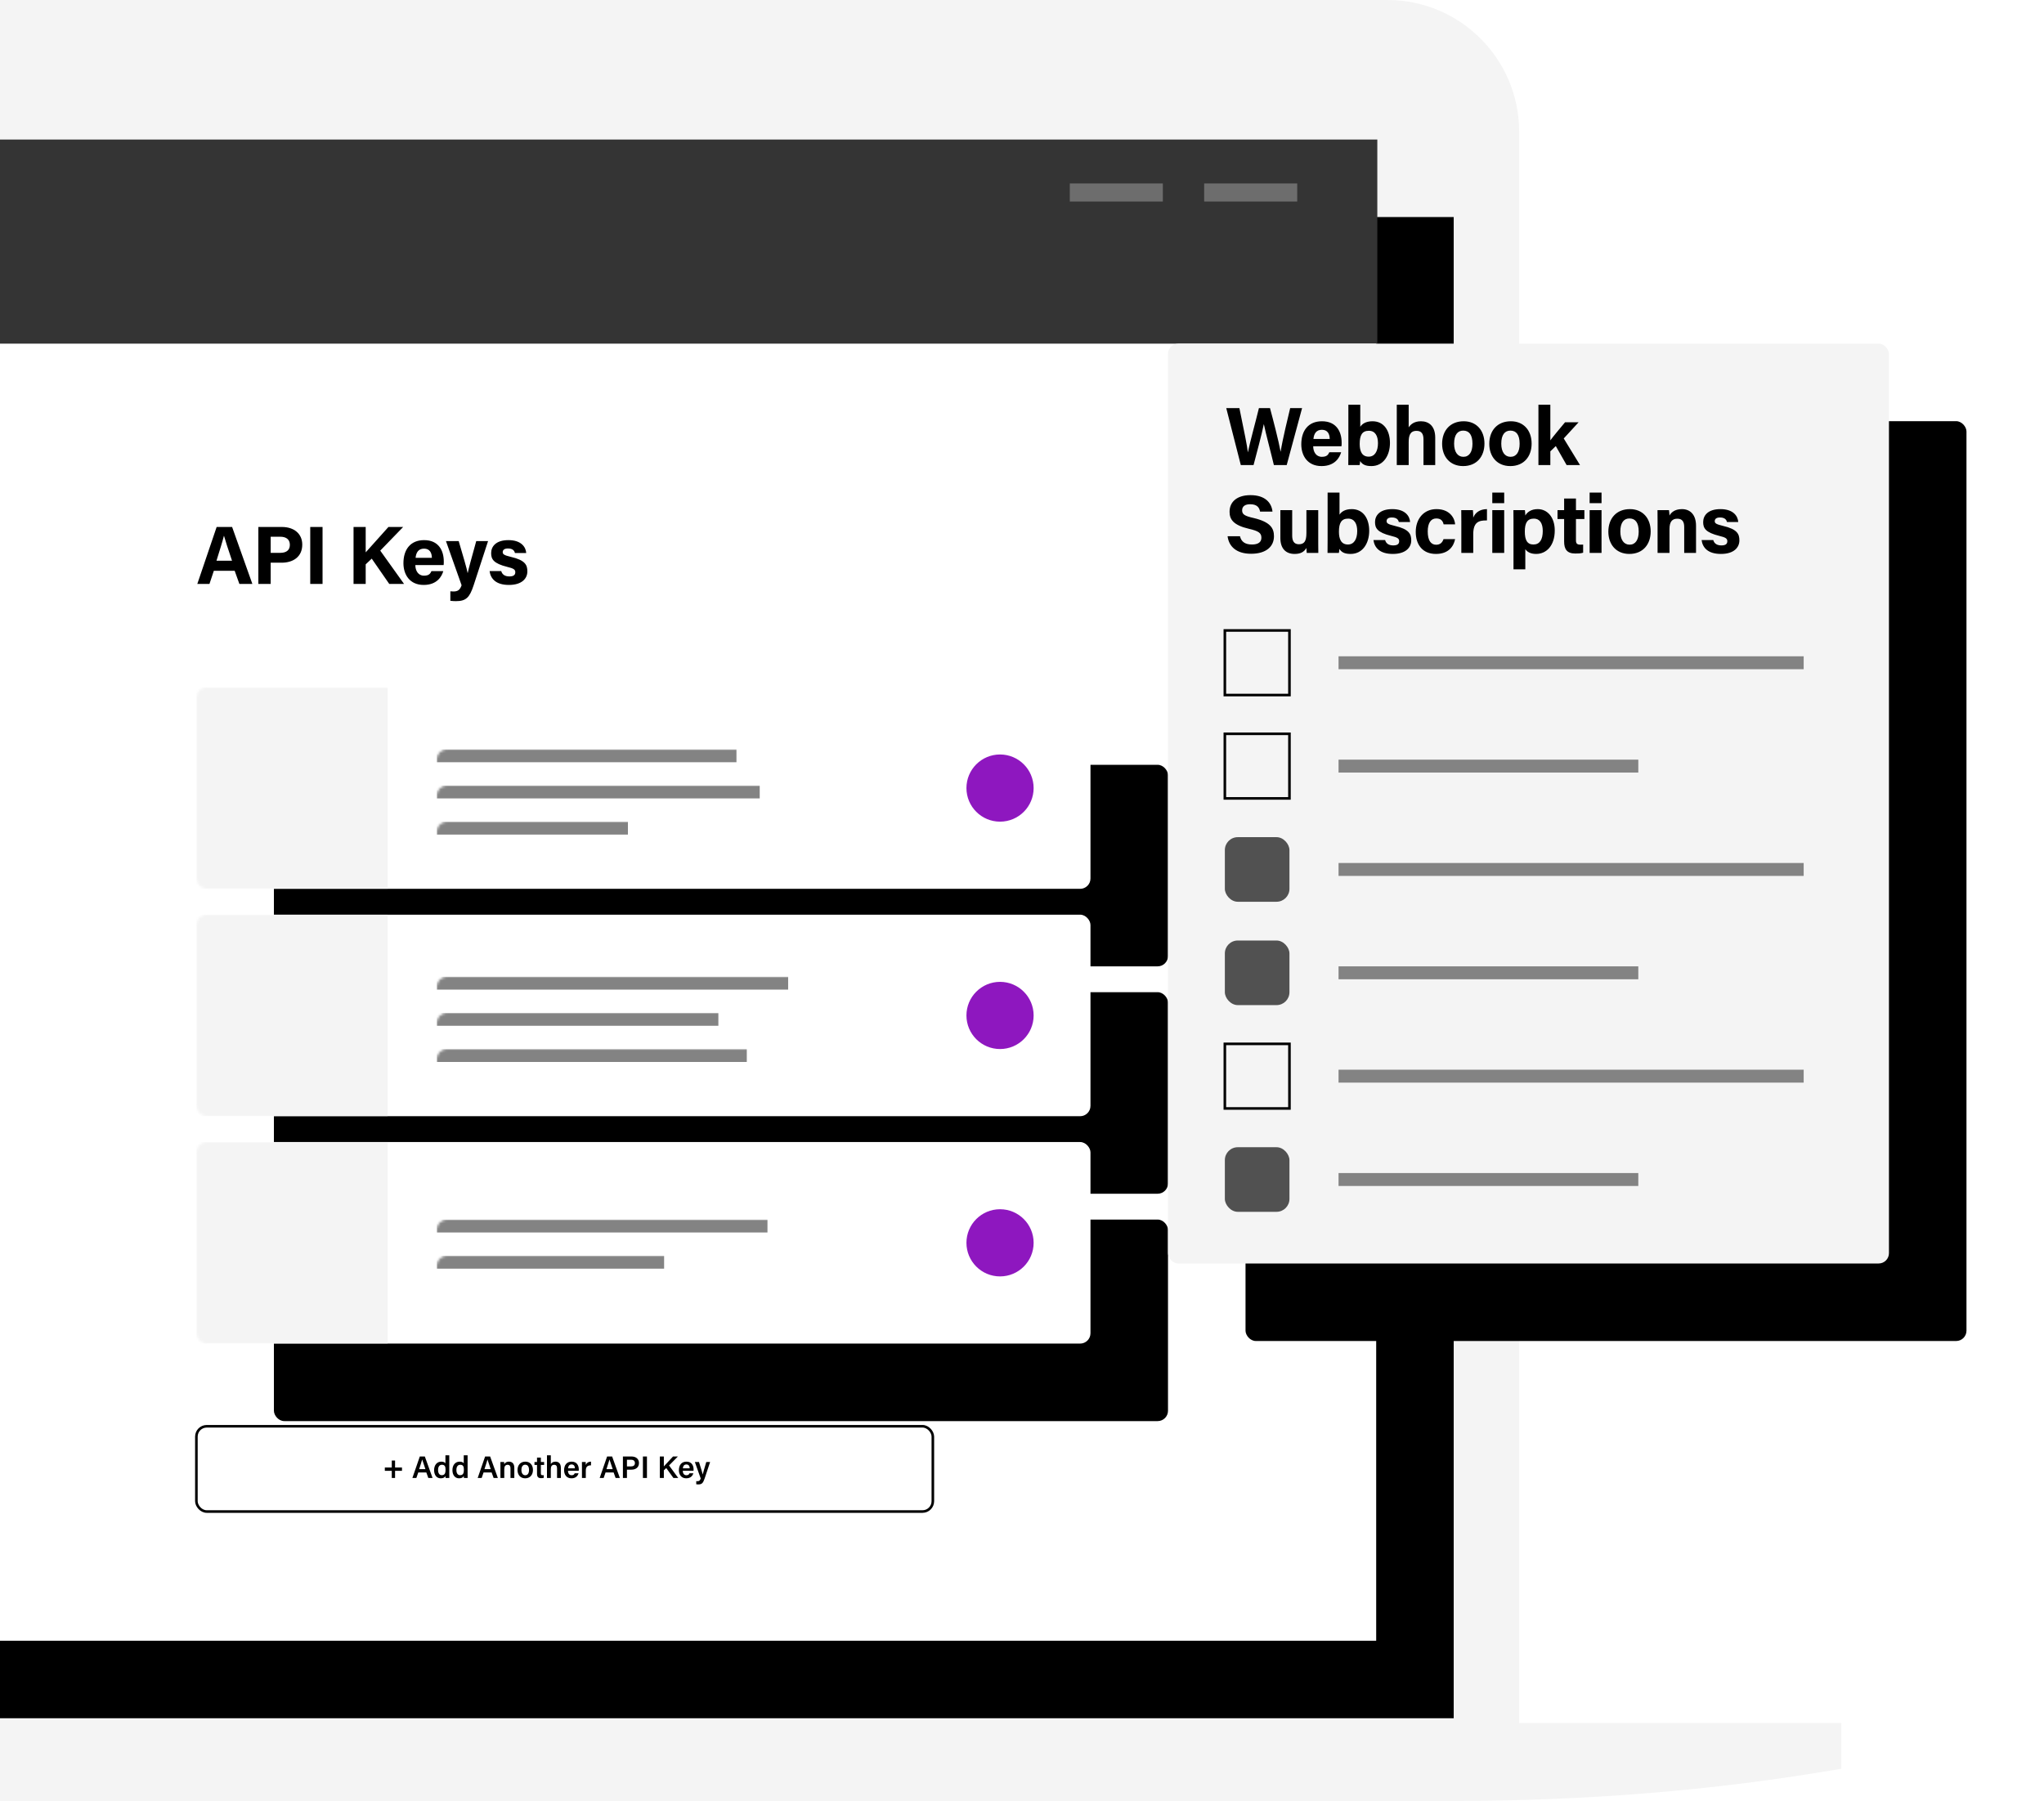 <?xml version="1.0" encoding="UTF-8"?>
<svg width="791px" height="697px" viewBox="0 0 791 697" version="1.1" xmlns="http://www.w3.org/2000/svg" xmlns:xlink="http://www.w3.org/1999/xlink">
    <!-- Generator: Sketch 62 (91390) - https://sketch.com -->
    <title>api_integration</title>
    <desc>Created with Sketch.</desc>
    <defs>
        <path d="M0.566,666.876 L126.223,666.876 L126.223,51 C126.223,22.833 149.057,5.1741062e-15 177.223,0 L1140.897,0 C1169.064,9.03674852e-15 1191.897,22.833 1191.897,51 L1191.897,666.876 L1316.566,666.876 L1316.566,684.535 L1314.127,684.954 C1266.922,692.985 1217.643,697 1166.289,697 L1166.289,697 L155.137,697 C100.036,697 48.512,692.845 0.566,684.535 L0.566,684.535 L0.566,666.876 Z" id="path-1"></path>
        <rect id="path-3" x="182.566" y="54" width="954" height="581"></rect>
        <filter x="-3.1%" y="-5.2%" width="112.6%" height="120.7%" filterUnits="objectBoundingBox" id="filter-4">
            <feOffset dx="30" dy="30" in="SourceAlpha" result="shadowOffsetOuter1"></feOffset>
            <feGaussianBlur stdDeviation="15" in="shadowOffsetOuter1" result="shadowBlurOuter1"></feGaussianBlur>
            <feColorMatrix values="0 0 0 0 0   0 0 0 0 0   0 0 0 0 0  0 0 0 0.392 0" type="matrix" in="shadowBlurOuter1"></feColorMatrix>
        </filter>
        <rect id="path-5" x="0" y="0" width="346" height="78" rx="4"></rect>
        <filter x="-8.7%" y="-38.5%" width="134.7%" height="253.8%" filterUnits="objectBoundingBox" id="filter-7">
            <feOffset dx="30" dy="30" in="SourceAlpha" result="shadowOffsetOuter1"></feOffset>
            <feGaussianBlur stdDeviation="15" in="shadowOffsetOuter1" result="shadowBlurOuter1"></feGaussianBlur>
            <feColorMatrix values="0 0 0 0 0   0 0 0 0 0   0 0 0 0 0  0 0 0 0.392 0" type="matrix" in="shadowBlurOuter1"></feColorMatrix>
        </filter>
        <rect id="path-8" x="0" y="0" width="346" height="78" rx="4"></rect>
        <filter x="-8.7%" y="-38.5%" width="134.7%" height="253.8%" filterUnits="objectBoundingBox" id="filter-10">
            <feOffset dx="30" dy="30" in="SourceAlpha" result="shadowOffsetOuter1"></feOffset>
            <feGaussianBlur stdDeviation="15" in="shadowOffsetOuter1" result="shadowBlurOuter1"></feGaussianBlur>
            <feColorMatrix values="0 0 0 0 0   0 0 0 0 0   0 0 0 0 0  0 0 0 0.392 0" type="matrix" in="shadowBlurOuter1"></feColorMatrix>
        </filter>
        <rect id="path-11" x="0" y="0" width="346" height="78" rx="4"></rect>
        <filter x="-8.7%" y="-38.5%" width="134.7%" height="253.8%" filterUnits="objectBoundingBox" id="filter-13">
            <feOffset dx="30" dy="30" in="SourceAlpha" result="shadowOffsetOuter1"></feOffset>
            <feGaussianBlur stdDeviation="15" in="shadowOffsetOuter1" result="shadowBlurOuter1"></feGaussianBlur>
            <feColorMatrix values="0 0 0 0 0   0 0 0 0 0   0 0 0 0 0  0 0 0 0.392 0" type="matrix" in="shadowBlurOuter1"></feColorMatrix>
        </filter>
        <rect id="path-14" x="0" y="0" width="279" height="356" rx="4"></rect>
        <filter x="-10.8%" y="-8.4%" width="143.0%" height="133.7%" filterUnits="objectBoundingBox" id="filter-15">
            <feOffset dx="30" dy="30" in="SourceAlpha" result="shadowOffsetOuter1"></feOffset>
            <feGaussianBlur stdDeviation="15" in="shadowOffsetOuter1" result="shadowBlurOuter1"></feGaussianBlur>
            <feColorMatrix values="0 0 0 0 0   0 0 0 0 0   0 0 0 0 0  0 0 0 0.392 0" type="matrix" in="shadowBlurOuter1"></feColorMatrix>
        </filter>
    </defs>
    <g id="Public-Site" stroke="none" stroke-width="1" fill="none" fill-rule="evenodd">
        <g id="Platform_Features" transform="translate(0, -1611)">
            <g id="Retention" transform="translate(-604, 1611)">
                <g id="api_integration">
                    <g id="laptop-intro">
                        <g id="laptop">
                            <mask id="mask-2" fill="white">
                                <use xlink:href="#path-1"></use>
                            </mask>
                            <use id="Mask" fill="#F4F4F4" xlink:href="#path-1"></use>
                            <g id="Rectangle" mask="url(#mask-2)">
                                <use fill="black" fill-opacity="1" filter="url(#filter-4)" xlink:href="#path-3"></use>
                                <use fill="#FFFFFF" fill-rule="evenodd" xlink:href="#path-3"></use>
                            </g>
                            <g id="add_api" mask="url(#mask-2)">
                                <g transform="translate(680, 552)">
                                    <rect id="Rectangle" stroke="#000000" stroke-width="1" fill="none" x="0" y="0" width="285" height="33" rx="4"></rect>
                                    <path d="M76.884,20 L76.884,17.24 L79.56,17.24 L79.56,15.968 L76.884,15.968 L76.884,13.256 L75.612,13.256 L75.612,15.968 L72.924,15.968 L72.924,17.24 L75.612,17.24 L75.612,20 L76.884,20 Z M85.128,20 L85.86,17.888 L88.992,17.888 L89.748,20 L91.392,20 L88.404,11.696 L86.46,11.696 L83.592,20 L85.128,20 Z M88.632,16.592 L86.208,16.592 C86.736,14.972 87.168,13.64 87.372,12.86 L87.384,12.86 C87.588,13.568 87.984,14.696 88.632,16.592 Z M94.548,20.144 C95.508,20.144 96.072,19.82 96.372,19.28 C96.372,19.448 96.408,19.82 96.432,20 L97.872,20 C97.86,19.424 97.86,18.86 97.86,18.284 L97.86,11.228 L96.372,11.228 L96.372,14.348 C96.216,14.048 95.736,13.688 94.788,13.688 C93.048,13.688 91.992,15.068 91.992,16.976 C91.992,18.884 92.988,20.144 94.548,20.144 Z M94.968,18.932 C94.08,18.932 93.528,18.224 93.528,16.928 C93.528,15.656 94.056,14.9 95.016,14.9 C96.228,14.9 96.42,15.716 96.42,16.88 C96.42,17.924 96.228,18.932 94.968,18.932 Z M101.64,20.144 C102.6,20.144 103.164,19.82 103.464,19.28 C103.464,19.448 103.5,19.82 103.524,20 L104.964,20 C104.952,19.424 104.952,18.86 104.952,18.284 L104.952,11.228 L103.464,11.228 L103.464,14.348 C103.308,14.048 102.828,13.688 101.88,13.688 C100.14,13.688 99.084,15.068 99.084,16.976 C99.084,18.884 100.08,20.144 101.64,20.144 Z M102.06,18.932 C101.172,18.932 100.62,18.224 100.62,16.928 C100.62,15.656 101.148,14.9 102.108,14.9 C103.32,14.9 103.512,15.716 103.512,16.88 C103.512,17.924 103.32,18.932 102.06,18.932 Z M110.4,20 L111.132,17.888 L114.264,17.888 L115.02,20 L116.664,20 L113.676,11.696 L111.732,11.696 L108.864,20 L110.4,20 Z M113.904,16.592 L111.48,16.592 C112.008,14.972 112.44,13.64 112.644,12.86 L112.656,12.86 C112.86,13.568 113.256,14.696 113.904,16.592 Z M119.148,20 L119.148,16.616 C119.148,15.476 119.58,14.912 120.456,14.912 C121.272,14.912 121.548,15.464 121.548,16.232 L121.548,20 L123.036,20 L123.036,16.064 C123.036,14.48 122.196,13.688 120.984,13.688 C119.868,13.688 119.364,14.264 119.148,14.696 C119.148,14.504 119.124,14 119.088,13.832 L117.648,13.832 C117.66,14.3 117.66,14.852 117.66,15.38 L117.66,20 L119.148,20 Z M127.236,20.144 C129.168,20.144 130.248,18.74 130.248,16.904 C130.248,14.972 129.096,13.688 127.308,13.688 C125.388,13.688 124.272,15.056 124.272,16.928 C124.272,18.776 125.364,20.144 127.236,20.144 Z M127.272,18.956 C126.348,18.956 125.784,18.164 125.784,16.916 C125.784,15.572 126.336,14.876 127.248,14.876 C128.208,14.876 128.724,15.596 128.724,16.928 C128.724,18.176 128.208,18.956 127.272,18.956 Z M133.344,20.084 C133.68,20.084 134.112,20.072 134.424,19.964 L134.424,18.92 C134.28,18.944 134.1,18.944 133.98,18.944 C133.452,18.944 133.308,18.728 133.308,18.212 L133.308,14.972 L134.568,14.972 L134.568,13.832 L133.308,13.832 L133.308,12.116 L131.82,12.116 L131.82,13.832 L130.836,13.832 L130.836,14.972 L131.82,14.972 L131.82,18.428 C131.82,19.484 132.228,20.084 133.344,20.084 Z M137.16,20 L137.16,16.688 C137.16,15.632 137.448,14.912 138.456,14.912 C139.236,14.912 139.572,15.392 139.572,16.28 L139.572,20 L141.048,20 L141.048,16.052 C141.048,14.324 140.076,13.688 138.984,13.688 C137.964,13.688 137.448,14.168 137.16,14.624 L137.16,11.228 L135.672,11.228 L135.672,20 L137.16,20 Z M145.14,20.144 C147,20.144 147.672,18.968 147.9,18.2 L146.4,18.2 C146.232,18.596 145.98,18.956 145.188,18.956 C144.264,18.956 143.796,18.152 143.796,17.228 L147.96,17.228 C147.984,17.048 147.984,16.904 147.984,16.7 C147.984,15.236 147.288,13.688 145.212,13.688 C143.268,13.688 142.296,15.092 142.296,17 C142.296,18.608 143.148,20.144 145.14,20.144 Z M146.484,16.28 L143.832,16.28 C143.916,15.404 144.288,14.78 145.2,14.78 C146.112,14.78 146.472,15.452 146.484,16.28 Z M150.696,20 L150.696,17.204 C150.696,15.56 151.464,15.116 152.712,15.128 L152.712,13.688 C151.668,13.7 150.984,14.228 150.696,14.972 C150.696,14.552 150.684,13.976 150.66,13.832 L149.196,13.832 C149.208,14.288 149.208,14.804 149.208,15.5 L149.208,20 L150.696,20 Z M157.608,20 L158.34,17.888 L161.472,17.888 L162.228,20 L163.872,20 L160.884,11.696 L158.94,11.696 L156.072,20 L157.608,20 Z M161.112,16.592 L158.688,16.592 C159.216,14.972 159.648,13.64 159.852,12.86 L159.864,12.86 C160.068,13.568 160.464,14.696 161.112,16.592 Z M166.62,20 L166.62,16.796 L168.348,16.796 C169.98,16.796 171.276,15.956 171.276,14.216 C171.276,12.656 170.112,11.696 168.396,11.696 L165.06,11.696 L165.06,20 L166.62,20 Z M168.18,15.536 L166.62,15.536 L166.62,12.956 L168.228,12.956 C169.056,12.956 169.704,13.34 169.704,14.252 C169.704,15.14 169.116,15.536 168.18,15.536 Z M174.36,20 L174.36,11.696 L172.8,11.696 L172.8,20 L174.36,20 Z M180.9,20 L180.9,17.06 L181.836,16.172 L184.596,20 L186.468,20 L182.916,15.164 L186.336,11.696 L184.452,11.696 C183.312,12.944 181.464,14.888 180.9,15.536 L180.9,11.696 L179.352,11.696 L179.352,20 L180.9,20 Z M189.564,20.144 C191.424,20.144 192.096,18.968 192.324,18.2 L190.824,18.2 C190.656,18.596 190.404,18.956 189.612,18.956 C188.688,18.956 188.22,18.152 188.22,17.228 L192.384,17.228 C192.408,17.048 192.408,16.904 192.408,16.7 C192.408,15.236 191.712,13.688 189.636,13.688 C187.692,13.688 186.72,15.092 186.72,17 C186.72,18.608 187.572,20.144 189.564,20.144 Z M190.908,16.28 L188.256,16.28 C188.34,15.404 188.712,14.78 189.624,14.78 C190.536,14.78 190.896,15.452 190.908,16.28 Z M194.196,22.508 C195.6,22.508 196.08,22.004 196.68,20.216 L198.804,13.832 L197.316,13.832 C196.488,16.604 196.104,17.996 195.948,18.644 L195.936,18.644 C195.816,18.044 195.264,16.244 194.496,13.832 L192.9,13.832 L195.168,20.204 C194.892,21.008 194.58,21.26 193.908,21.26 C193.752,21.26 193.572,21.248 193.44,21.236 L193.44,22.46 C193.716,22.496 194.028,22.508 194.196,22.508 Z" id="+AddAnotherAPIKey" stroke="none" fill="#000000" fill-rule="nonzero"></path>
                                </g>
                            </g>
                            <g id="fake-header" mask="url(#mask-2)">
                                <g transform="translate(183, 54)">
                                    <rect id="Rectangle" fill="#343434" x="0" y="0" width="954" height="79"></rect>
                                    <rect id="Rectangle-Copy-18" fill="#6D6D6D" x="835" y="17" width="36" height="7"></rect>
                                    <rect id="Rectangle-Copy-19" fill="#6D6D6D" x="887" y="17" width="36" height="7"></rect>
                                </g>
                            </g>
                            <g id="Group-6" mask="url(#mask-2)">
                                <g transform="translate(680, 193)">
                                    <path d="M5.056,33 L6.752,27.912 L14.816,27.912 L16.64,33 L21.664,33 L13.824,10.952 L7.84,10.952 L0.352,33 L5.056,33 Z M13.792,24.008 L7.776,24.008 C9.024,20.008 10.112,16.552 10.656,14.376 L10.688,14.376 C11.232,16.36 12.224,19.336 13.792,24.008 Z M28.748,33 L28.748,24.776 L33.004,24.776 C37.356,24.776 40.972,22.568 40.972,17.768 C40.972,13.576 37.804,10.952 33.1,10.952 L23.98,10.952 L23.98,33 L28.748,33 Z M32.396,20.968 L28.748,20.968 L28.748,14.728 L32.492,14.728 C34.508,14.728 36.172,15.592 36.172,17.864 C36.172,20.104 34.604,20.968 32.396,20.968 Z M48.824,33 L48.824,10.952 L44.056,10.952 L44.056,33 L48.824,33 Z M65.52,33 L65.52,25.416 L67.856,23.208 L74.64,33 L80.368,33 L71.152,20.104 L80.016,10.952 L74.32,10.952 C71.536,14.12 66.992,19.08 65.52,20.776 L65.52,10.952 L60.816,10.952 L60.816,33 L65.52,33 Z M87.964,33.384 C93.148,33.384 94.972,30.056 95.548,28.04 L90.972,28.04 C90.524,29.032 89.98,29.8 88.06,29.8 C85.788,29.8 84.732,27.784 84.732,25.704 L95.676,25.704 C95.74,25.224 95.74,24.872 95.74,24.296 C95.74,20.168 93.788,16.04 88.124,16.04 C82.78,16.04 80.124,19.752 80.124,24.968 C80.124,29.32 82.492,33.384 87.964,33.384 Z M91.132,22.888 L84.828,22.888 C85.02,20.84 85.916,19.336 88.092,19.336 C90.332,19.336 91.1,20.968 91.132,22.888 Z M100.424,39.656 C104.392,39.656 105.736,38.248 107.304,33.48 L112.872,16.424 L108.296,16.424 C106.344,23.4 105.352,27.112 105,28.776 L104.968,28.776 C104.712,27.24 103.208,22.152 101.512,16.424 L96.584,16.424 L102.632,33.512 C101.992,35.336 101.16,35.912 99.464,35.912 C99.08,35.912 98.6,35.88 98.28,35.848 L98.28,39.528 C99.08,39.624 100.008,39.656 100.424,39.656 Z M120.948,33.384 C125.972,33.384 128.084,30.888 128.084,28.136 C128.084,25.704 127.284,23.816 121.748,22.536 C119.06,21.896 118.548,21.512 118.548,20.68 C118.548,19.944 119.06,19.272 120.564,19.272 C122.708,19.272 123.124,20.424 123.284,21.032 L127.636,21.032 C127.508,18.792 125.78,16.04 120.756,16.04 C115.764,16.04 114.068,18.632 114.068,21.064 C114.068,23.4 114.932,25.064 120.34,26.408 C122.708,26.984 123.412,27.4 123.412,28.456 C123.412,29.48 122.804,30.088 121.108,30.088 C119.412,30.088 118.324,29.352 117.972,28.008 L113.46,28.008 C113.844,30.952 115.892,33.384 120.948,33.384 Z" id="APIKeys" fill="#000000" fill-rule="nonzero"></path>
                                    <g id="api_add" stroke-width="1" fill="none" fill-rule="evenodd" transform="translate(0, 73)">
                                        <mask id="mask-6" fill="white">
                                            <use xlink:href="#path-5"></use>
                                        </mask>
                                        <g id="Rectangle">
                                            <use fill="black" fill-opacity="1" filter="url(#filter-7)" xlink:href="#path-5"></use>
                                            <use fill="#FFFFFF" fill-rule="evenodd" xlink:href="#path-5"></use>
                                        </g>
                                        <circle id="Oval" fill="#8E17BF" mask="url(#mask-6)" cx="311" cy="39" r="13"></circle>
                                        <rect id="Rectangle-Copy-25" fill="#F4F4F4" mask="url(#mask-6)" x="0" y="0" width="74" height="78"></rect>
                                        <rect id="Rectangle-Copy-21" fill="#838383" mask="url(#mask-6)" x="93" y="24" width="116" height="5"></rect>
                                        <rect id="Rectangle-Copy-22" fill="#838383" mask="url(#mask-6)" x="93" y="38" width="125" height="5"></rect>
                                        <rect id="Rectangle-Copy-42" fill="#838383" mask="url(#mask-6)" x="93" y="52" width="74" height="5"></rect>
                                    </g>
                                    <g id="api_add-copy" stroke-width="1" fill="none" fill-rule="evenodd" transform="translate(0, 161)">
                                        <mask id="mask-9" fill="white">
                                            <use xlink:href="#path-8"></use>
                                        </mask>
                                        <g id="Rectangle">
                                            <use fill="black" fill-opacity="1" filter="url(#filter-10)" xlink:href="#path-8"></use>
                                            <use fill="#FFFFFF" fill-rule="evenodd" xlink:href="#path-8"></use>
                                        </g>
                                        <circle id="Oval" fill="#8E17BF" mask="url(#mask-9)" cx="311" cy="39" r="13"></circle>
                                        <rect id="Rectangle-Copy-25" fill="#F4F4F4" mask="url(#mask-9)" x="0" y="0" width="74" height="78"></rect>
                                        <rect id="Rectangle-Copy-21" fill="#838383" mask="url(#mask-9)" x="93" y="24" width="136" height="5"></rect>
                                        <rect id="Rectangle-Copy-22" fill="#838383" mask="url(#mask-9)" x="93" y="38" width="109" height="5"></rect>
                                        <rect id="Rectangle-Copy-42" fill="#838383" mask="url(#mask-9)" x="93" y="52" width="120" height="5"></rect>
                                    </g>
                                    <g id="api_add-copy-2" stroke-width="1" fill="none" fill-rule="evenodd" transform="translate(0, 249)">
                                        <mask id="mask-12" fill="white">
                                            <use xlink:href="#path-11"></use>
                                        </mask>
                                        <g id="Rectangle">
                                            <use fill="black" fill-opacity="1" filter="url(#filter-13)" xlink:href="#path-11"></use>
                                            <use fill="#FFFFFF" fill-rule="evenodd" xlink:href="#path-11"></use>
                                        </g>
                                        <circle id="Oval" fill="#8E17BF" mask="url(#mask-12)" cx="311" cy="39" r="13"></circle>
                                        <rect id="Rectangle-Copy-25" fill="#F4F4F4" mask="url(#mask-12)" x="0" y="0" width="74" height="78"></rect>
                                        <rect id="Rectangle-Copy-22" fill="#838383" mask="url(#mask-12)" x="93" y="30" width="128" height="5"></rect>
                                        <rect id="Rectangle-Copy-42" fill="#838383" mask="url(#mask-12)" x="93" y="44" width="88" height="5"></rect>
                                    </g>
                                </g>
                            </g>
                        </g>
                    </g>
                    <g id="Group-7" transform="translate(1056, 133)">
                        <g id="Rectangle">
                            <use fill="black" fill-opacity="1" filter="url(#filter-15)" xlink:href="#path-14"></use>
                            <use fill="#F4F4F4" fill-rule="evenodd" xlink:href="#path-14"></use>
                        </g>
                        <path d="M33.104,47 C34.288,42.552 36.272,35.128 37.072,31.192 L37.104,31.192 C37.872,34.968 39.824,42.104 40.976,47 L45.936,47 L51.888,24.952 L47.28,24.952 C46.48,28.376 44.336,36.92 43.6,41.784 L43.568,41.784 C42.832,37.72 40.624,29.176 39.472,24.952 L35.184,24.952 C33.904,30.264 31.76,37.944 30.928,42.008 L30.896,42.008 C30.64,39.576 29.712,35.064 27.632,24.952 L22.544,24.952 L28.176,47 L33.104,47 Z M59.42,47.384 C64.604,47.384 66.428,44.056 67.004,42.04 L62.428,42.04 C61.98,43.032 61.436,43.8 59.516,43.8 C57.244,43.8 56.188,41.784 56.188,39.704 L67.132,39.704 C67.196,39.224 67.196,38.872 67.196,38.296 C67.196,34.168 65.244,30.04 59.58,30.04 C54.236,30.04 51.58,33.752 51.58,38.968 C51.58,43.32 53.948,47.384 59.42,47.384 Z M62.588,36.888 L56.284,36.888 C56.476,34.84 57.372,33.336 59.548,33.336 C61.788,33.336 62.556,34.968 62.588,36.888 Z M78.696,47.384 C83.464,47.384 85.896,43.16 85.896,38.424 C85.896,33.784 83.656,30.04 79.144,30.04 C76.456,30.04 75.08,31.128 74.408,32.184 L74.408,23.64 L69.8,23.64 L69.8,41.592 C69.8,43.384 69.8,45.208 69.768,47 L74.152,47 C74.248,46.584 74.344,45.976 74.344,45.432 C75.144,46.648 76.232,47.384 78.696,47.384 Z M77.672,43.736 C75.016,43.736 74.184,41.592 74.184,38.808 C74.184,35.416 75.112,33.72 77.736,33.72 C80.2,33.72 81.256,35.736 81.256,38.52 C81.256,41.656 80.008,43.736 77.672,43.736 Z M93.14,47 L93.14,38.2 C93.14,35.672 93.62,33.752 96.18,33.752 C98.1,33.752 98.868,34.904 98.868,37.048 L98.868,47 L103.412,47 L103.412,36.376 C103.412,31.896 100.948,30.04 97.876,30.04 C95.188,30.04 93.844,31.32 93.14,32.408 L93.14,23.64 L88.532,23.64 L88.532,47 L93.14,47 Z M114.208,47.384 C119.456,47.384 122.464,43.704 122.464,38.68 C122.464,33.496 119.296,30.04 114.432,30.04 C109.184,30.04 106.08,33.656 106.08,38.776 C106.08,43.704 109.088,47.384 114.208,47.384 Z M114.304,43.8 C112.096,43.8 110.72,41.912 110.72,38.712 C110.72,35.224 112.128,33.656 114.24,33.656 C116.544,33.656 117.824,35.288 117.824,38.744 C117.824,41.912 116.576,43.8 114.304,43.8 Z M132.46,47.384 C137.708,47.384 140.716,43.704 140.716,38.68 C140.716,33.496 137.548,30.04 132.684,30.04 C127.436,30.04 124.332,33.656 124.332,38.776 C124.332,43.704 127.34,47.384 132.46,47.384 Z M132.556,43.8 C130.348,43.8 128.972,41.912 128.972,38.712 C128.972,35.224 130.38,33.656 132.492,33.656 C134.796,33.656 136.076,35.288 136.076,38.744 C136.076,41.912 134.828,43.8 132.556,43.8 Z M147.96,47 L147.96,41.688 L150.072,39.64 L154.264,47 L159.448,47 L153.144,36.696 L158.904,30.424 L153.656,30.424 C151.352,33.208 149.176,35.768 147.96,37.432 L147.96,23.64 L143.352,23.64 L143.352,47 L147.96,47 Z M32.144,81.32 C37.968,81.32 41.008,78.536 41.008,74.536 C41.008,71.4 39.6,69.032 33.2,67.496 C29.616,66.696 28.688,66.056 28.688,64.52 C28.688,62.952 29.84,62.152 31.792,62.152 C34.64,62.152 35.376,63.624 35.632,65 L40.432,65 C40.112,61.768 37.776,58.632 31.92,58.632 C26.704,58.632 23.824,61.224 23.824,65.064 C23.824,68.04 25.296,70.248 31.312,71.656 C35.088,72.52 36.144,73.288 36.144,75.112 C36.144,76.712 35.056,77.736 32.496,77.736 C29.936,77.736 28.368,76.744 27.856,74.536 L23.056,74.536 C23.568,78.568 26.544,81.32 32.144,81.32 Z M48.988,81.384 C51.132,81.384 52.572,80.744 53.564,79.08 C53.596,79.656 53.628,80.552 53.692,81 L58.172,81 C58.149,79.949 58.143,78.75 58.141,77.58 L58.14,64.424 L53.564,64.424 L53.564,73.256 C53.564,76.52 52.7,77.64 50.62,77.64 C48.636,77.64 48.06,76.136 48.06,74.312 L48.06,64.424 L43.484,64.424 L43.484,75.24 C43.484,79.336 45.628,81.384 48.988,81.384 Z M70.664,81.384 C75.432,81.384 77.864,77.16 77.864,72.424 C77.864,67.784 75.624,64.04 71.112,64.04 C68.424,64.04 67.048,65.128 66.376,66.184 L66.376,57.64 L61.768,57.64 L61.768,75.592 C61.768,77.384 61.768,79.208 61.736,81 L66.12,81 C66.216,80.584 66.312,79.976 66.312,79.432 C67.112,80.648 68.2,81.384 70.664,81.384 Z M69.64,77.736 C66.984,77.736 66.152,75.592 66.152,72.808 C66.152,69.416 67.08,67.72 69.704,67.72 C72.168,67.72 73.224,69.736 73.224,72.52 C73.224,75.656 71.976,77.736 69.64,77.736 Z M86.996,81.384 C92.02,81.384 94.132,78.888 94.132,76.136 C94.132,73.704 93.332,71.816 87.796,70.536 C85.108,69.896 84.596,69.512 84.596,68.68 C84.596,67.944 85.108,67.272 86.612,67.272 C88.756,67.272 89.172,68.424 89.332,69.032 L93.684,69.032 C93.556,66.792 91.828,64.04 86.804,64.04 C81.812,64.04 80.116,66.632 80.116,69.064 C80.116,71.4 80.98,73.064 86.388,74.408 C88.756,74.984 89.46,75.4 89.46,76.456 C89.46,77.48 88.852,78.088 87.156,78.088 C85.46,78.088 84.372,77.352 84.02,76.008 L79.508,76.008 C79.892,78.952 81.94,81.384 86.996,81.384 Z M103.68,81.384 C108.608,81.384 110.56,78.408 111.104,75.656 L106.624,75.656 C106.208,76.904 105.376,77.832 103.776,77.832 C101.792,77.832 100.512,76.232 100.512,72.68 C100.512,69.48 101.696,67.656 103.808,67.656 C105.6,67.656 106.368,68.584 106.656,69.928 L111.104,69.928 C111.04,68.072 109.472,64.04 103.904,64.04 C98.848,64.04 95.872,67.944 95.872,72.84 C95.872,77.832 98.528,81.384 103.68,81.384 Z M118.124,81 L118.124,73.768 C118.124,69.224 120.108,68.328 123.436,68.424 L123.436,64.04 C120.62,64.072 118.86,65.448 118.124,67.336 C118.124,66.44 118.06,64.808 117.996,64.424 L113.484,64.424 C113.516,65.832 113.516,67.272 113.516,68.936 L113.516,81 L118.124,81 Z M130.104,61.736 L130.104,57.64 L125.496,57.64 L125.496,61.736 L130.104,61.736 Z M130.104,81 L130.104,64.424 L125.496,64.424 L125.496,81 L130.104,81 Z M138.276,87.336 L138.276,79.528 C138.916,80.488 140.132,81.384 142.468,81.384 C146.468,81.384 149.668,78.152 149.668,72.296 C149.668,67.176 146.82,64.04 143.076,64.04 C140.452,64.04 138.98,65.288 138.276,66.504 C138.276,65.896 138.18,64.872 138.116,64.424 L133.668,64.424 C133.7,65.768 133.7,67.08 133.7,68.424 L133.7,87.336 L138.276,87.336 Z M141.412,77.736 C138.948,77.736 138.084,75.912 138.084,72.744 C138.084,69.416 139.012,67.72 141.604,67.72 C143.812,67.72 145.028,69.448 145.028,72.488 C145.028,75.848 143.844,77.736 141.412,77.736 Z M160.656,80.904 L160.656,77.768 C160.336,77.8 159.888,77.8 159.632,77.8 C158.256,77.8 157.872,77.32 157.872,76.072 L157.872,67.88 L161.136,67.88 L161.136,64.424 L157.872,64.424 L157.872,59.944 L153.296,59.944 L153.296,64.424 L150.736,64.424 L150.736,67.88 L153.296,67.88 L153.296,76.584 C153.296,79.496 154.352,81.224 157.584,81.224 C158.512,81.224 159.76,81.224 160.656,80.904 Z M167.772,61.736 L167.772,57.64 L163.164,57.64 L163.164,61.736 L167.772,61.736 Z M167.772,81 L167.772,64.424 L163.164,64.424 L163.164,81 L167.772,81 Z M178.536,81.384 C183.784,81.384 186.792,77.704 186.792,72.68 C186.792,67.496 183.624,64.04 178.76,64.04 C173.512,64.04 170.408,67.656 170.408,72.776 C170.408,77.704 173.416,81.384 178.536,81.384 Z M178.632,77.8 C176.424,77.8 175.048,75.912 175.048,72.712 C175.048,69.224 176.456,67.656 178.568,67.656 C180.872,67.656 182.152,69.288 182.152,72.744 C182.152,75.912 180.904,77.8 178.632,77.8 Z M194.068,81 L194.068,71.784 C194.068,68.84 195.156,67.752 197.108,67.752 C199.156,67.752 199.764,69.096 199.764,70.984 L199.764,81 L204.34,81 L204.34,70.472 C204.34,66.312 202.196,64.04 198.868,64.04 C195.956,64.04 194.612,65.512 194.068,66.536 C194.036,66.024 193.972,64.872 193.876,64.424 L189.428,64.424 C189.46,65.672 189.46,67.208 189.46,68.616 L189.46,81 L194.068,81 Z M213.984,81.384 C219.008,81.384 221.12,78.888 221.12,76.136 C221.12,73.704 220.32,71.816 214.784,70.536 C212.096,69.896 211.584,69.512 211.584,68.68 C211.584,67.944 212.096,67.272 213.6,67.272 C215.744,67.272 216.16,68.424 216.32,69.032 L220.672,69.032 C220.544,66.792 218.816,64.04 213.792,64.04 C208.8,64.04 207.104,66.632 207.104,69.064 C207.104,71.4 207.968,73.064 213.376,74.408 C215.744,74.984 216.448,75.4 216.448,76.456 C216.448,77.48 215.84,78.088 214.144,78.088 C212.448,78.088 211.36,77.352 211.008,76.008 L206.496,76.008 C206.88,78.952 208.928,81.384 213.984,81.384 Z" id="WebhookSubscriptions" fill="#000000" fill-rule="nonzero"></path>
                        <rect id="Rectangle" stroke="#000000" x="22" y="111" width="25" height="25"></rect>
                        <rect id="Rectangle-Copy-28" fill="#515151" x="22" y="191" width="25" height="25" rx="5"></rect>
                        <rect id="Rectangle-Copy-38" stroke="#000000" x="22" y="271" width="25" height="25"></rect>
                        <rect id="Rectangle-Copy-26" stroke="#000000" x="22" y="151" width="25" height="25"></rect>
                        <rect id="Rectangle-Copy-29" fill="#515151" x="22" y="231" width="25" height="25" rx="5"></rect>
                        <rect id="Rectangle-Copy-39" fill="#515151" x="22" y="311" width="25" height="25" rx="5"></rect>
                        <rect id="Rectangle-Copy-21" fill="#838383" x="66" y="121" width="180" height="5"></rect>
                        <rect id="Rectangle-Copy-36" fill="#838383" x="66" y="201" width="180" height="5"></rect>
                        <rect id="Rectangle-Copy-40" fill="#838383" x="66" y="281" width="180" height="5"></rect>
                        <rect id="Rectangle-Copy-27" fill="#838383" x="66" y="161" width="116" height="5"></rect>
                        <rect id="Rectangle-Copy-37" fill="#838383" x="66" y="241" width="116" height="5"></rect>
                        <rect id="Rectangle-Copy-41" fill="#838383" x="66" y="321" width="116" height="5"></rect>
                    </g>
                </g>
            </g>
        </g>
    </g>
</svg>